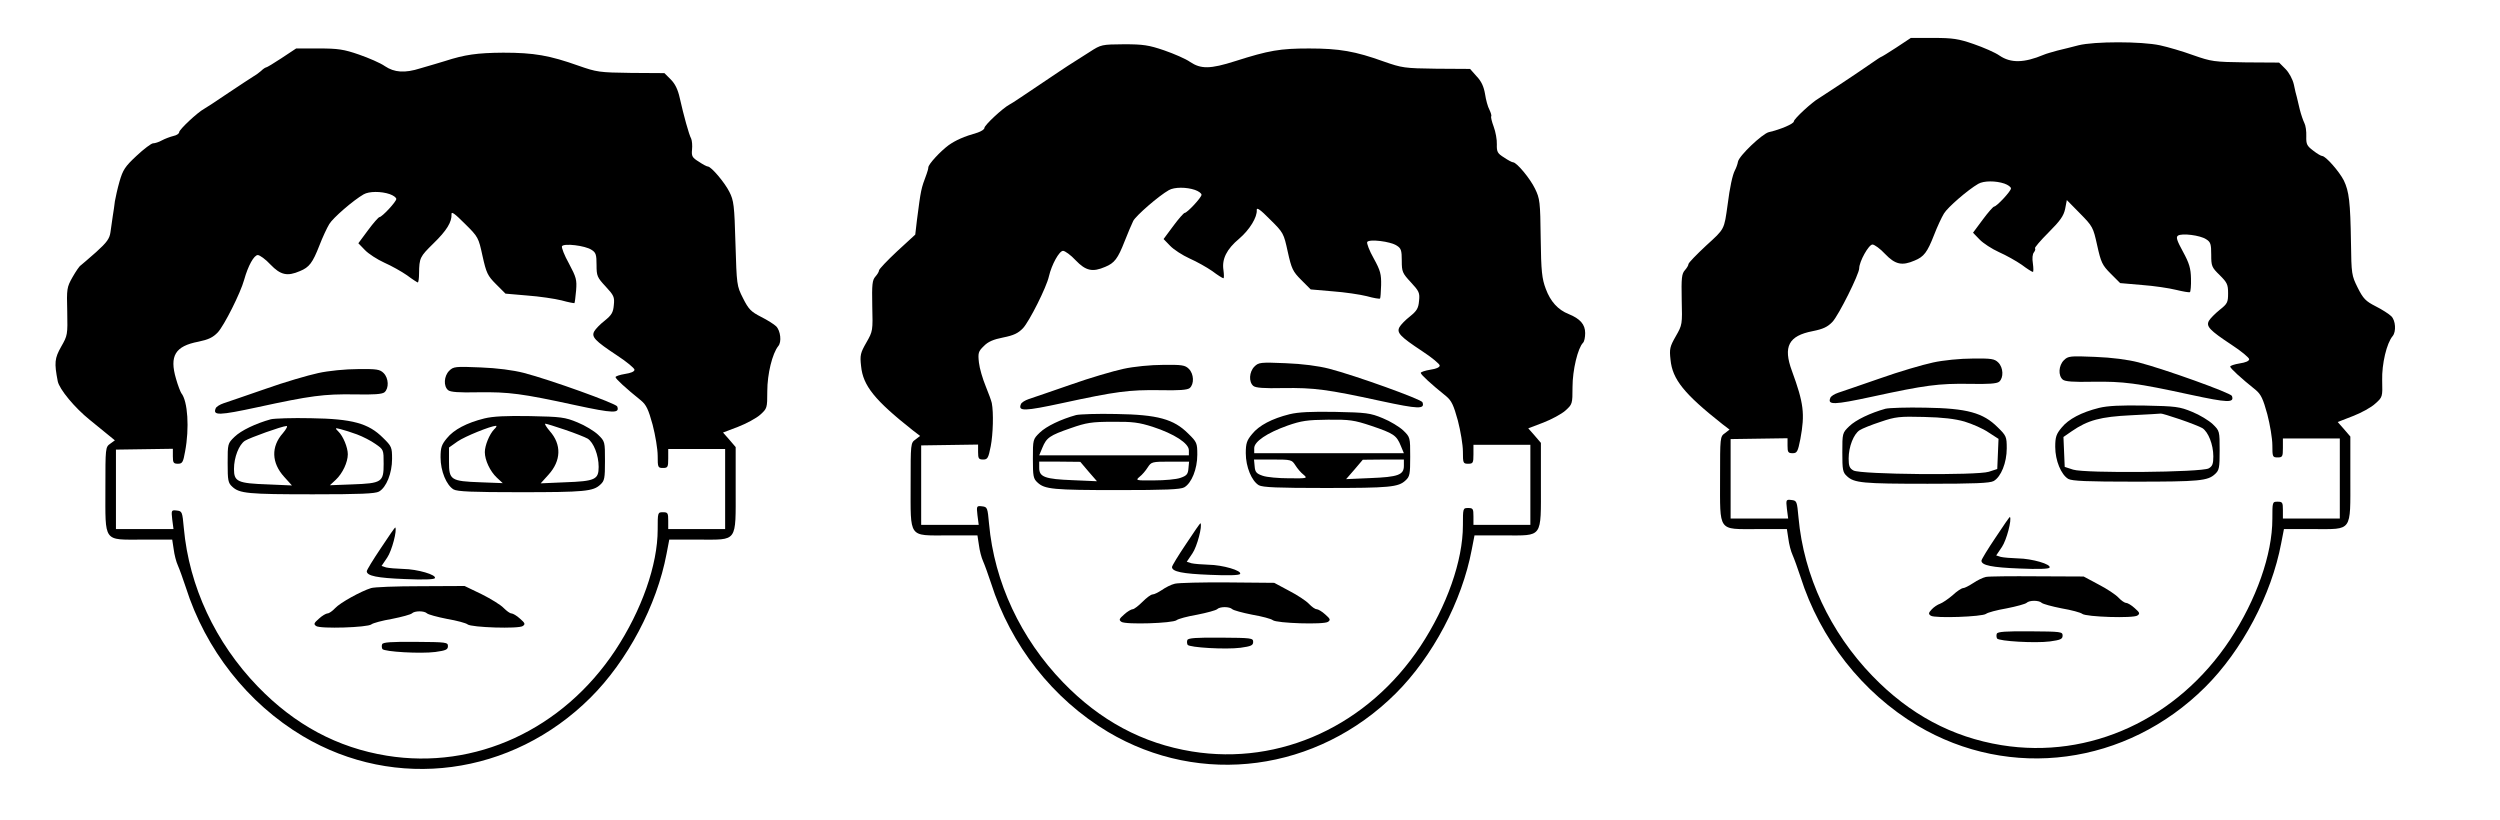 <?xml version="1.0" standalone="no"?>
<!DOCTYPE svg PUBLIC "-//W3C//DTD SVG 20010904//EN"
 "http://www.w3.org/TR/2001/REC-SVG-20010904/DTD/svg10.dtd">
<svg version="1.0" xmlns="http://www.w3.org/2000/svg"
 width="1186pt" height="389pt" viewBox="0 0 1186 389"
 preserveAspectRatio="xMidYMid meet">
<g transform="translate(0,389) scale(0.1,-0.1)"
fill="#000000" stroke="none">
<path d="M8997 3665 c-38 -25 -71 -45 -73 -45 -2 0 -23 -14 -46 -30 -57 -40
-229 -154 -249 -166 -31 -17 -119 -98 -119 -110 0 -11 -62 -38 -119 -51 -31
-8 -141 -112 -146 -140 -2 -12 -9 -31 -15 -42 -11 -21 -24 -81 -34 -161 -17
-121 -13 -114 -102 -195 -46 -43 -84 -82 -84 -88 0 -6 -8 -19 -17 -29 -15 -17
-17 -37 -15 -139 3 -118 3 -120 -28 -174 -28 -49 -31 -60 -25 -112 9 -93 65
-162 246 -305 l34 -26 -22 -17 c-23 -16 -23 -20 -23 -211 0 -260 -12 -244 175
-244 l142 0 7 -46 c3 -25 12 -60 20 -77 8 -18 24 -63 37 -102 94 -297 294
-551 555 -707 440 -262 992 -189 1365 182 175 174 315 438 361 683 l13 67 141
0 c185 0 174 -16 174 244 l0 195 -30 35 -30 34 72 28 c39 15 87 41 106 59 35
31 35 32 33 111 -2 77 21 176 50 210 17 21 14 74 -7 94 -10 10 -44 32 -74 47
-47 24 -59 36 -85 88 -29 58 -30 65 -32 214 -3 193 -9 243 -34 295 -22 43 -86
116 -103 116 -5 0 -24 11 -43 26 -29 22 -33 30 -32 67 1 24 -3 52 -9 63 -6 12
-16 41 -22 65 -6 24 -12 51 -14 59 -3 8 -9 35 -14 59 -6 26 -23 57 -40 74
l-30 30 -158 1 c-152 2 -163 4 -249 34 -49 18 -121 39 -158 47 -88 19 -312 19
-387 0 -30 -8 -75 -19 -100 -25 -25 -7 -54 -15 -65 -20 -93 -39 -156 -40 -209
-4 -21 15 -77 39 -123 55 -72 25 -100 29 -191 29 l-107 0 -68 -45z m512 -646
c17 -6 31 -16 31 -23 0 -13 -68 -86 -80 -86 -4 0 -29 -28 -54 -62 l-46 -62 31
-32 c17 -18 59 -45 92 -60 34 -15 82 -42 108 -60 25 -19 49 -34 53 -34 3 0 3
18 0 40 -4 24 -2 45 5 53 6 8 8 16 5 19 -3 3 26 37 65 76 55 55 71 78 78 111
l8 42 62 -63 c61 -62 63 -66 82 -152 18 -81 24 -94 64 -134 l45 -45 104 -9
c56 -4 129 -15 161 -23 33 -8 62 -13 66 -11 3 2 6 31 5 64 -1 49 -8 73 -38
128 -29 53 -34 69 -24 76 18 13 106 2 134 -17 21 -13 24 -23 24 -73 0 -54 2
-60 40 -97 35 -35 40 -44 40 -86 0 -43 -3 -50 -40 -79 -22 -18 -45 -41 -51
-52 -14 -26 2 -44 108 -114 46 -30 83 -61 83 -68 0 -9 -18 -16 -45 -20 -25 -4
-45 -11 -45 -15 0 -8 50 -54 121 -111 25 -21 35 -42 55 -115 13 -50 24 -116
24 -147 0 -55 1 -58 25 -58 23 0 25 4 25 45 l0 45 135 0 135 0 0 -190 0 -190
-135 0 -135 0 0 40 c0 36 -2 40 -25 40 -25 0 -25 -1 -25 -82 0 -168 -76 -383
-201 -573 -249 -376 -665 -568 -1084 -500 -234 38 -436 146 -612 328 -201 208
-326 475 -351 752 -7 77 -8 80 -33 83 -26 3 -27 2 -22 -42 l6 -46 -137 0 -136
0 0 188 0 189 135 2 135 2 0 -36 c0 -30 3 -35 24 -35 21 0 25 7 37 68 22 119
16 169 -40 322 -43 116 -16 167 98 189 50 10 71 20 94 44 30 32 127 227 127
254 0 32 45 113 63 113 9 0 37 -20 60 -45 48 -50 80 -57 140 -31 44 18 60 39
92 121 15 39 36 84 47 102 17 29 114 113 163 141 26 15 83 15 124 1z"/>
<path d="M9791 2181 c-25 -25 -28 -73 -5 -92 11 -9 50 -12 142 -10 146 2 208
-6 461 -61 181 -39 212 -40 199 -6 -6 14 -316 126 -443 159 -51 13 -126 23
-206 26 -119 5 -128 4 -148 -16z"/>
<path d="M9169 2170 c-47 -10 -160 -43 -250 -75 -90 -31 -179 -62 -198 -68
-18 -6 -36 -17 -38 -25 -14 -34 17 -33 198 6 253 55 315 63 461 61 92 -2 131
1 142 10 22 19 20 67 -4 91 -18 18 -33 20 -122 19 -58 0 -140 -8 -189 -19z"/>
<path d="M9958 1955 c-84 -21 -145 -53 -178 -94 -25 -30 -30 -44 -30 -91 0
-65 28 -132 62 -152 18 -10 90 -13 313 -13 309 0 349 4 383 36 20 18 22 30 22
112 0 92 0 93 -33 125 -18 17 -62 44 -97 58 -60 25 -79 27 -225 30 -115 2
-176 -1 -217 -11z m383 -54 c47 -16 95 -35 107 -42 28 -18 52 -78 52 -134 0
-35 -4 -47 -22 -57 -34 -19 -588 -24 -643 -6 l-40 13 -3 71 -3 71 39 27 c77
53 137 69 282 76 74 4 138 7 141 8 3 1 43 -11 90 -27z"/>
<path d="M8945 1951 c-72 -20 -141 -53 -172 -83 -33 -32 -33 -33 -33 -125 0
-82 2 -94 22 -112 34 -32 74 -36 383 -36 223 0 295 3 313 13 35 20 62 87 62
155 0 55 -2 60 -43 100 -69 69 -145 90 -342 93 -88 2 -173 -1 -190 -5z m375
-61 c36 -11 87 -33 113 -51 l48 -31 -3 -72 -3 -71 -40 -13 c-55 -18 -609 -13
-642 6 -19 10 -23 22 -23 57 0 56 24 116 52 134 12 8 57 26 100 40 70 24 90
26 205 23 89 -2 148 -9 193 -22z"/>
<path d="M9467 1340 c-37 -55 -67 -104 -67 -110 0 -22 50 -32 180 -37 89 -4
139 -2 143 4 10 16 -83 43 -150 44 -32 1 -68 4 -81 7 l-22 7 27 40 c22 32 48
131 38 143 -1 1 -32 -43 -68 -98z"/>
<path d="M9421 1153 c-14 -3 -41 -16 -60 -29 -20 -13 -41 -24 -48 -24 -7 0
-30 -15 -50 -34 -21 -18 -48 -36 -59 -40 -12 -4 -30 -16 -40 -27 -16 -17 -16
-22 -4 -30 19 -13 245 -5 262 9 7 6 51 18 98 26 46 9 89 21 94 26 13 13 59 13
72 0 5 -5 48 -17 94 -26 47 -8 91 -20 98 -26 18 -15 243 -22 262 -8 13 9 11
14 -13 35 -15 14 -34 25 -41 25 -7 0 -23 11 -36 25 -13 14 -55 42 -94 62 l-71
38 -220 1 c-121 1 -231 0 -244 -3z"/>
<path d="M9473 884 c-3 -7 -2 -17 1 -23 9 -13 181 -23 251 -14 50 7 60 11 60
28 0 18 -8 19 -153 20 -117 1 -155 -2 -159 -11z"/>
<path d="M5170 3644 c-106 -67 -124 -79 -146 -94 -180 -121 -221 -149 -235
-156 -32 -17 -119 -98 -119 -111 0 -7 -15 -16 -32 -22 -66 -19 -104 -36 -138
-60 -39 -29 -95 -89 -96 -105 0 -6 -4 -20 -8 -31 -27 -72 -27 -73 -46 -219
l-8 -69 -86 -79 c-47 -44 -86 -85 -86 -91 0 -6 -8 -19 -17 -29 -15 -17 -17
-37 -15 -139 3 -118 3 -120 -28 -174 -28 -49 -31 -60 -25 -112 9 -93 65 -162
246 -305 l34 -26 -22 -17 c-23 -16 -23 -20 -23 -211 0 -260 -12 -244 175 -244
l142 0 7 -46 c3 -25 12 -60 20 -77 8 -18 24 -63 37 -102 94 -297 294 -551 555
-707 440 -262 992 -189 1365 182 175 174 315 438 361 683 l13 67 141 0 c185 0
174 -16 174 244 l0 195 -30 35 -30 34 71 27 c39 15 87 41 105 57 33 30 34 31
34 112 0 80 25 185 50 210 6 6 10 26 10 46 0 41 -24 68 -78 90 -51 20 -87 60
-109 120 -18 48 -22 82 -24 240 -2 173 -4 188 -27 235 -23 48 -87 125 -104
125 -5 0 -24 10 -43 23 -31 19 -35 27 -34 62 1 22 -6 60 -15 84 -9 24 -14 46
-12 49 3 2 -1 16 -8 31 -8 14 -17 48 -21 75 -6 35 -17 60 -40 84 l-31 35 -160
1 c-152 2 -163 4 -249 34 -136 49 -211 62 -355 62 -137 0 -190 -9 -350 -60
-119 -38 -163 -38 -214 -4 -21 15 -77 39 -123 55 -73 25 -100 29 -191 29 -105
-1 -108 -1 -162 -36z m499 -655 c17 -6 31 -16 31 -23 0 -13 -68 -86 -80 -86
-4 0 -29 -28 -54 -62 l-46 -62 31 -32 c17 -18 59 -45 92 -60 34 -15 82 -42
108 -60 25 -19 49 -34 53 -34 3 0 3 17 0 39 -8 52 15 99 75 149 49 42 86 102
83 136 -1 14 17 2 63 -45 64 -63 65 -66 84 -153 18 -81 24 -94 64 -134 l45
-45 104 -9 c56 -4 130 -15 162 -23 32 -9 61 -14 63 -11 2 2 4 30 5 63 1 52 -3
69 -35 127 -21 37 -34 72 -31 78 9 15 110 3 140 -17 21 -13 24 -23 24 -72 0
-52 3 -59 43 -102 39 -42 43 -50 39 -88 -3 -36 -11 -48 -43 -74 -22 -17 -44
-40 -50 -51 -14 -26 2 -44 108 -114 46 -30 83 -61 83 -68 0 -9 -18 -16 -45
-20 -25 -4 -45 -11 -45 -15 0 -8 50 -54 121 -111 25 -21 35 -42 55 -115 13
-50 24 -116 24 -147 0 -55 1 -58 25 -58 23 0 25 4 25 45 l0 45 135 0 135 0 0
-190 0 -190 -135 0 -135 0 0 40 c0 36 -2 40 -25 40 -25 0 -25 -1 -25 -82 0
-168 -76 -383 -201 -573 -249 -376 -665 -568 -1084 -500 -234 38 -436 146
-612 328 -201 208 -326 475 -351 752 -7 77 -8 80 -33 83 -26 3 -27 2 -22 -42
l6 -46 -137 0 -136 0 0 188 0 189 135 2 135 2 0 -36 c0 -30 3 -35 24 -35 21 0
25 7 36 63 11 57 14 159 5 205 -2 10 -15 46 -29 80 -14 34 -29 84 -32 112 -5
45 -3 53 23 78 20 21 46 32 92 41 50 10 71 20 94 44 30 32 112 195 123 246 13
56 49 121 67 121 9 0 37 -20 60 -45 48 -50 80 -57 140 -31 44 18 60 39 92 121
15 39 34 82 41 97 13 25 121 119 169 146 26 15 83 15 124 1z"/>
<path d="M5951 2151 c-25 -25 -28 -73 -5 -92 11 -9 50 -12 142 -10 146 2 208
-6 461 -61 181 -39 212 -40 199 -6 -6 14 -316 126 -443 159 -51 13 -126 23
-206 26 -119 5 -128 4 -148 -16z"/>
<path d="M5329 2140 c-47 -10 -160 -43 -250 -75 -90 -31 -179 -62 -198 -68
-18 -6 -36 -17 -38 -25 -14 -34 17 -33 198 6 253 55 315 63 461 61 92 -2 131
1 142 10 22 19 20 67 -4 91 -18 18 -33 20 -122 19 -58 0 -140 -8 -189 -19z"/>
<path d="M6118 1925 c-84 -21 -145 -53 -178 -94 -25 -30 -30 -44 -30 -91 0
-65 28 -132 62 -152 18 -10 90 -13 313 -13 309 0 349 4 383 36 20 18 22 30 22
112 0 92 0 93 -33 125 -18 17 -62 44 -97 58 -60 25 -79 27 -225 30 -115 2
-176 -1 -217 -11z m387 -55 c106 -36 120 -45 140 -94 l15 -36 -355 0 -355 0 0
24 c0 31 60 72 158 107 66 23 94 27 192 28 103 1 124 -2 205 -29z m-360 -187
c10 -16 27 -36 39 -45 20 -17 18 -18 -69 -17 -49 0 -106 5 -125 12 -29 10 -36
17 -38 45 l-3 32 89 0 c87 0 90 -1 107 -27z m515 -3 c0 -43 -28 -53 -159 -58
l-115 -5 40 46 39 46 98 1 97 0 0 -30z"/>
<path d="M5105 1921 c-72 -20 -141 -53 -172 -83 -33 -32 -33 -33 -33 -125 0
-82 2 -94 22 -112 34 -32 74 -36 383 -36 223 0 295 3 313 13 35 20 62 87 62
155 0 55 -2 60 -43 100 -69 69 -145 90 -342 93 -88 2 -173 -1 -190 -5z m364
-56 c101 -33 171 -78 171 -111 l0 -24 -355 0 -355 0 15 36 c20 48 34 58 135
93 74 26 100 30 198 30 95 1 125 -3 191 -24z m-305 -212 l40 -46 -115 5 c-131
5 -159 15 -159 58 l0 30 98 0 97 -1 39 -46z m474 15 c-2 -28 -9 -35 -38 -45
-19 -7 -75 -12 -125 -12 -87 -1 -89 0 -69 17 12 9 29 29 39 45 17 26 20 27
107 27 l89 0 -3 -32z"/>
<path d="M5627 1310 c-37 -55 -67 -104 -67 -110 0 -22 50 -32 180 -37 89 -4
139 -2 143 4 10 16 -83 43 -150 44 -32 1 -68 4 -81 7 l-22 7 27 40 c22 32 48
131 38 143 -1 1 -32 -43 -68 -98z"/>
<path d="M5574 1121 c-18 -4 -45 -18 -62 -30 -17 -11 -36 -21 -44 -21 -8 0
-29 -16 -48 -35 -19 -19 -40 -35 -46 -35 -7 0 -26 -11 -41 -25 -24 -21 -26
-26 -13 -35 19 -14 244 -7 262 8 7 6 51 18 98 26 46 9 89 21 94 26 13 13 59
13 72 0 5 -5 48 -17 94 -26 47 -8 91 -20 98 -26 18 -15 243 -22 262 -8 13 9
11 14 -13 35 -15 14 -34 25 -41 25 -7 0 -23 11 -36 25 -13 14 -55 42 -94 62
l-71 38 -220 2 c-121 1 -234 -2 -251 -6z"/>
<path d="M5633 854 c-3 -7 -2 -17 1 -23 9 -13 181 -23 251 -14 50 7 60 11 60
28 0 18 -8 19 -153 20 -117 1 -155 -2 -159 -11z"/>
<path d="M1337 3615 c-38 -25 -71 -45 -75 -45 -3 0 -14 -7 -24 -17 -10 -9 -27
-21 -38 -27 -10 -6 -63 -41 -117 -77 -54 -37 -105 -70 -114 -75 -32 -17 -119
-99 -119 -111 0 -7 -12 -15 -27 -18 -16 -4 -40 -13 -55 -21 -14 -8 -33 -14
-42 -14 -8 0 -44 -27 -78 -59 -55 -51 -65 -67 -81 -122 -10 -35 -19 -77 -22
-94 -2 -16 -6 -48 -10 -70 -3 -22 -8 -57 -11 -77 -4 -30 -18 -49 -68 -94 -35
-31 -68 -59 -73 -63 -6 -3 -23 -28 -39 -56 -27 -48 -28 -55 -25 -163 2 -110 2
-113 -29 -167 -31 -55 -33 -76 -16 -164 8 -38 80 -125 152 -183 36 -29 78 -63
92 -75 l27 -22 -22 -16 c-23 -16 -23 -20 -23 -211 0 -260 -12 -244 175 -244
l142 0 7 -46 c3 -25 12 -60 20 -77 8 -18 24 -63 37 -102 94 -297 294 -551 555
-707 440 -262 992 -189 1365 182 175 174 315 438 361 682 l13 68 141 0 c185 0
174 -16 174 244 l0 195 -30 35 -30 34 71 27 c39 15 87 41 105 57 33 30 34 31
34 112 0 82 24 179 52 214 17 19 11 73 -10 94 -9 9 -42 30 -72 45 -47 24 -59
36 -85 88 -30 59 -30 63 -36 260 -5 181 -8 204 -29 245 -22 44 -86 120 -102
120 -5 0 -24 10 -43 23 -31 19 -35 26 -32 57 2 19 0 43 -4 52 -11 20 -36 112
-54 192 -9 41 -22 68 -43 89 l-30 30 -158 1 c-152 2 -163 4 -249 34 -138 49
-211 62 -358 62 -124 -1 -181 -9 -277 -40 -19 -6 -42 -13 -50 -15 -8 -2 -37
-11 -65 -19 -75 -24 -124 -20 -169 10 -21 15 -77 39 -123 55 -72 25 -100 29
-191 29 l-107 0 -68 -45z m512 -646 c17 -6 31 -16 31 -23 0 -13 -68 -86 -80
-86 -4 0 -29 -28 -54 -62 l-46 -62 31 -32 c17 -18 59 -45 92 -60 34 -15 82
-42 108 -60 25 -19 49 -34 51 -34 3 0 6 19 6 43 1 74 4 79 68 142 63 61 88
102 86 139 -1 15 16 2 63 -45 64 -63 65 -66 84 -153 18 -81 24 -94 64 -134
l45 -45 104 -9 c56 -4 130 -15 162 -23 32 -9 60 -14 61 -13 2 2 5 28 8 60 4
51 1 62 -34 128 -22 39 -36 76 -33 82 9 15 110 3 140 -17 21 -13 24 -23 24
-72 0 -52 3 -59 43 -102 39 -42 43 -50 39 -88 -3 -36 -11 -48 -43 -74 -22 -17
-44 -40 -50 -51 -14 -26 2 -44 108 -114 46 -30 83 -61 83 -68 0 -9 -18 -16
-45 -20 -25 -4 -45 -11 -45 -15 0 -8 50 -54 121 -111 25 -21 35 -42 55 -115
13 -50 24 -116 24 -147 0 -55 1 -58 25 -58 23 0 25 4 25 45 l0 45 135 0 135 0
0 -190 0 -190 -135 0 -135 0 0 40 c0 36 -2 40 -25 40 -25 0 -25 -1 -25 -82 0
-168 -76 -383 -201 -573 -249 -376 -665 -568 -1084 -500 -234 38 -436 146
-612 328 -201 208 -326 475 -351 752 -7 77 -8 80 -33 83 -26 3 -27 2 -22 -42
l6 -46 -137 0 -136 0 0 188 0 189 135 2 135 2 0 -36 c0 -30 3 -35 24 -35 21 0
25 7 34 58 21 110 13 239 -18 277 -4 6 -16 36 -25 68 -32 109 -4 155 106 176
48 10 69 20 92 44 30 32 108 187 125 249 19 68 47 118 65 118 9 0 37 -20 60
-45 48 -50 80 -57 140 -31 44 18 60 39 92 121 15 39 36 84 47 102 17 29 114
113 163 141 26 15 83 15 124 1z"/>
<path d="M2131 2131 c-25 -25 -28 -73 -5 -92 11 -9 50 -12 142 -10 146 2 208
-6 461 -61 181 -39 212 -40 199 -6 -6 14 -316 126 -443 159 -51 13 -126 23
-206 26 -119 5 -128 4 -148 -16z"/>
<path d="M1509 2120 c-47 -10 -160 -43 -250 -75 -90 -31 -179 -62 -198 -68
-18 -6 -36 -17 -38 -25 -14 -34 17 -33 198 6 253 55 315 63 461 61 92 -2 131
1 142 10 22 19 20 67 -4 91 -18 18 -33 20 -122 19 -58 0 -140 -8 -189 -19z"/>
<path d="M2298 1905 c-84 -21 -145 -53 -178 -94 -25 -30 -30 -44 -30 -91 0
-65 28 -132 62 -152 18 -10 90 -13 313 -13 309 0 349 4 383 36 20 18 22 30 22
112 0 92 0 93 -33 125 -18 17 -62 44 -97 58 -60 25 -79 27 -225 30 -115 2
-176 -1 -217 -11z m383 -54 c47 -16 95 -35 107 -42 28 -18 52 -78 52 -134 0
-60 -17 -68 -160 -73 l-115 -5 37 41 c60 66 63 143 6 207 -16 19 -26 35 -21
35 5 0 47 -13 94 -29z m-337 2 c-22 -23 -44 -76 -44 -108 0 -38 25 -91 57
-121 l28 -26 -105 4 c-142 5 -150 11 -150 97 l0 68 41 29 c35 24 156 73 182
74 5 0 1 -8 -9 -17z"/>
<path d="M1285 1901 c-72 -20 -141 -53 -172 -83 -33 -32 -33 -33 -33 -125 0
-82 2 -94 22 -112 34 -32 74 -36 383 -36 223 0 295 3 313 13 35 20 62 87 62
155 0 55 -2 60 -43 100 -69 69 -145 90 -342 93 -88 2 -173 -1 -190 -5z m57
-66 c-57 -64 -54 -141 6 -207 l37 -41 -115 5 c-143 5 -160 13 -160 73 0 56 24
116 52 134 24 15 175 69 197 70 7 1 0 -14 -17 -34z m352 -6 c27 -10 66 -30 87
-45 39 -27 39 -27 39 -95 0 -86 -8 -92 -150 -97 l-105 -4 28 26 c32 30 57 83
57 121 0 32 -22 86 -45 108 -17 17 -16 18 11 11 16 -4 51 -15 78 -25z"/>
<path d="M1807 1290 c-37 -55 -67 -104 -67 -110 0 -22 50 -32 180 -37 89 -4
139 -2 143 4 10 16 -83 43 -150 44 -32 1 -68 4 -81 7 l-22 7 27 40 c22 32 48
131 38 143 -1 1 -32 -43 -68 -98z"/>
<path d="M1760 1100 c-48 -15 -146 -69 -170 -95 -13 -14 -29 -25 -36 -25 -7 0
-26 -11 -41 -25 -24 -21 -26 -26 -13 -35 19 -14 244 -7 262 8 7 6 51 18 98 26
46 9 89 21 94 26 13 13 59 13 72 0 5 -5 48 -17 94 -26 47 -8 91 -20 98 -26 18
-15 243 -22 262 -8 13 9 11 14 -13 35 -15 14 -34 25 -41 25 -7 0 -23 12 -37
26 -13 14 -60 43 -104 65 l-81 39 -209 -1 c-116 0 -221 -4 -235 -9z"/>
<path d="M1813 834 c-3 -7 -2 -17 1 -23 9 -13 181 -23 251 -14 50 7 60 11 60
28 0 18 -8 19 -153 20 -117 1 -155 -2 -159 -11z"/>
</g>
</svg>
